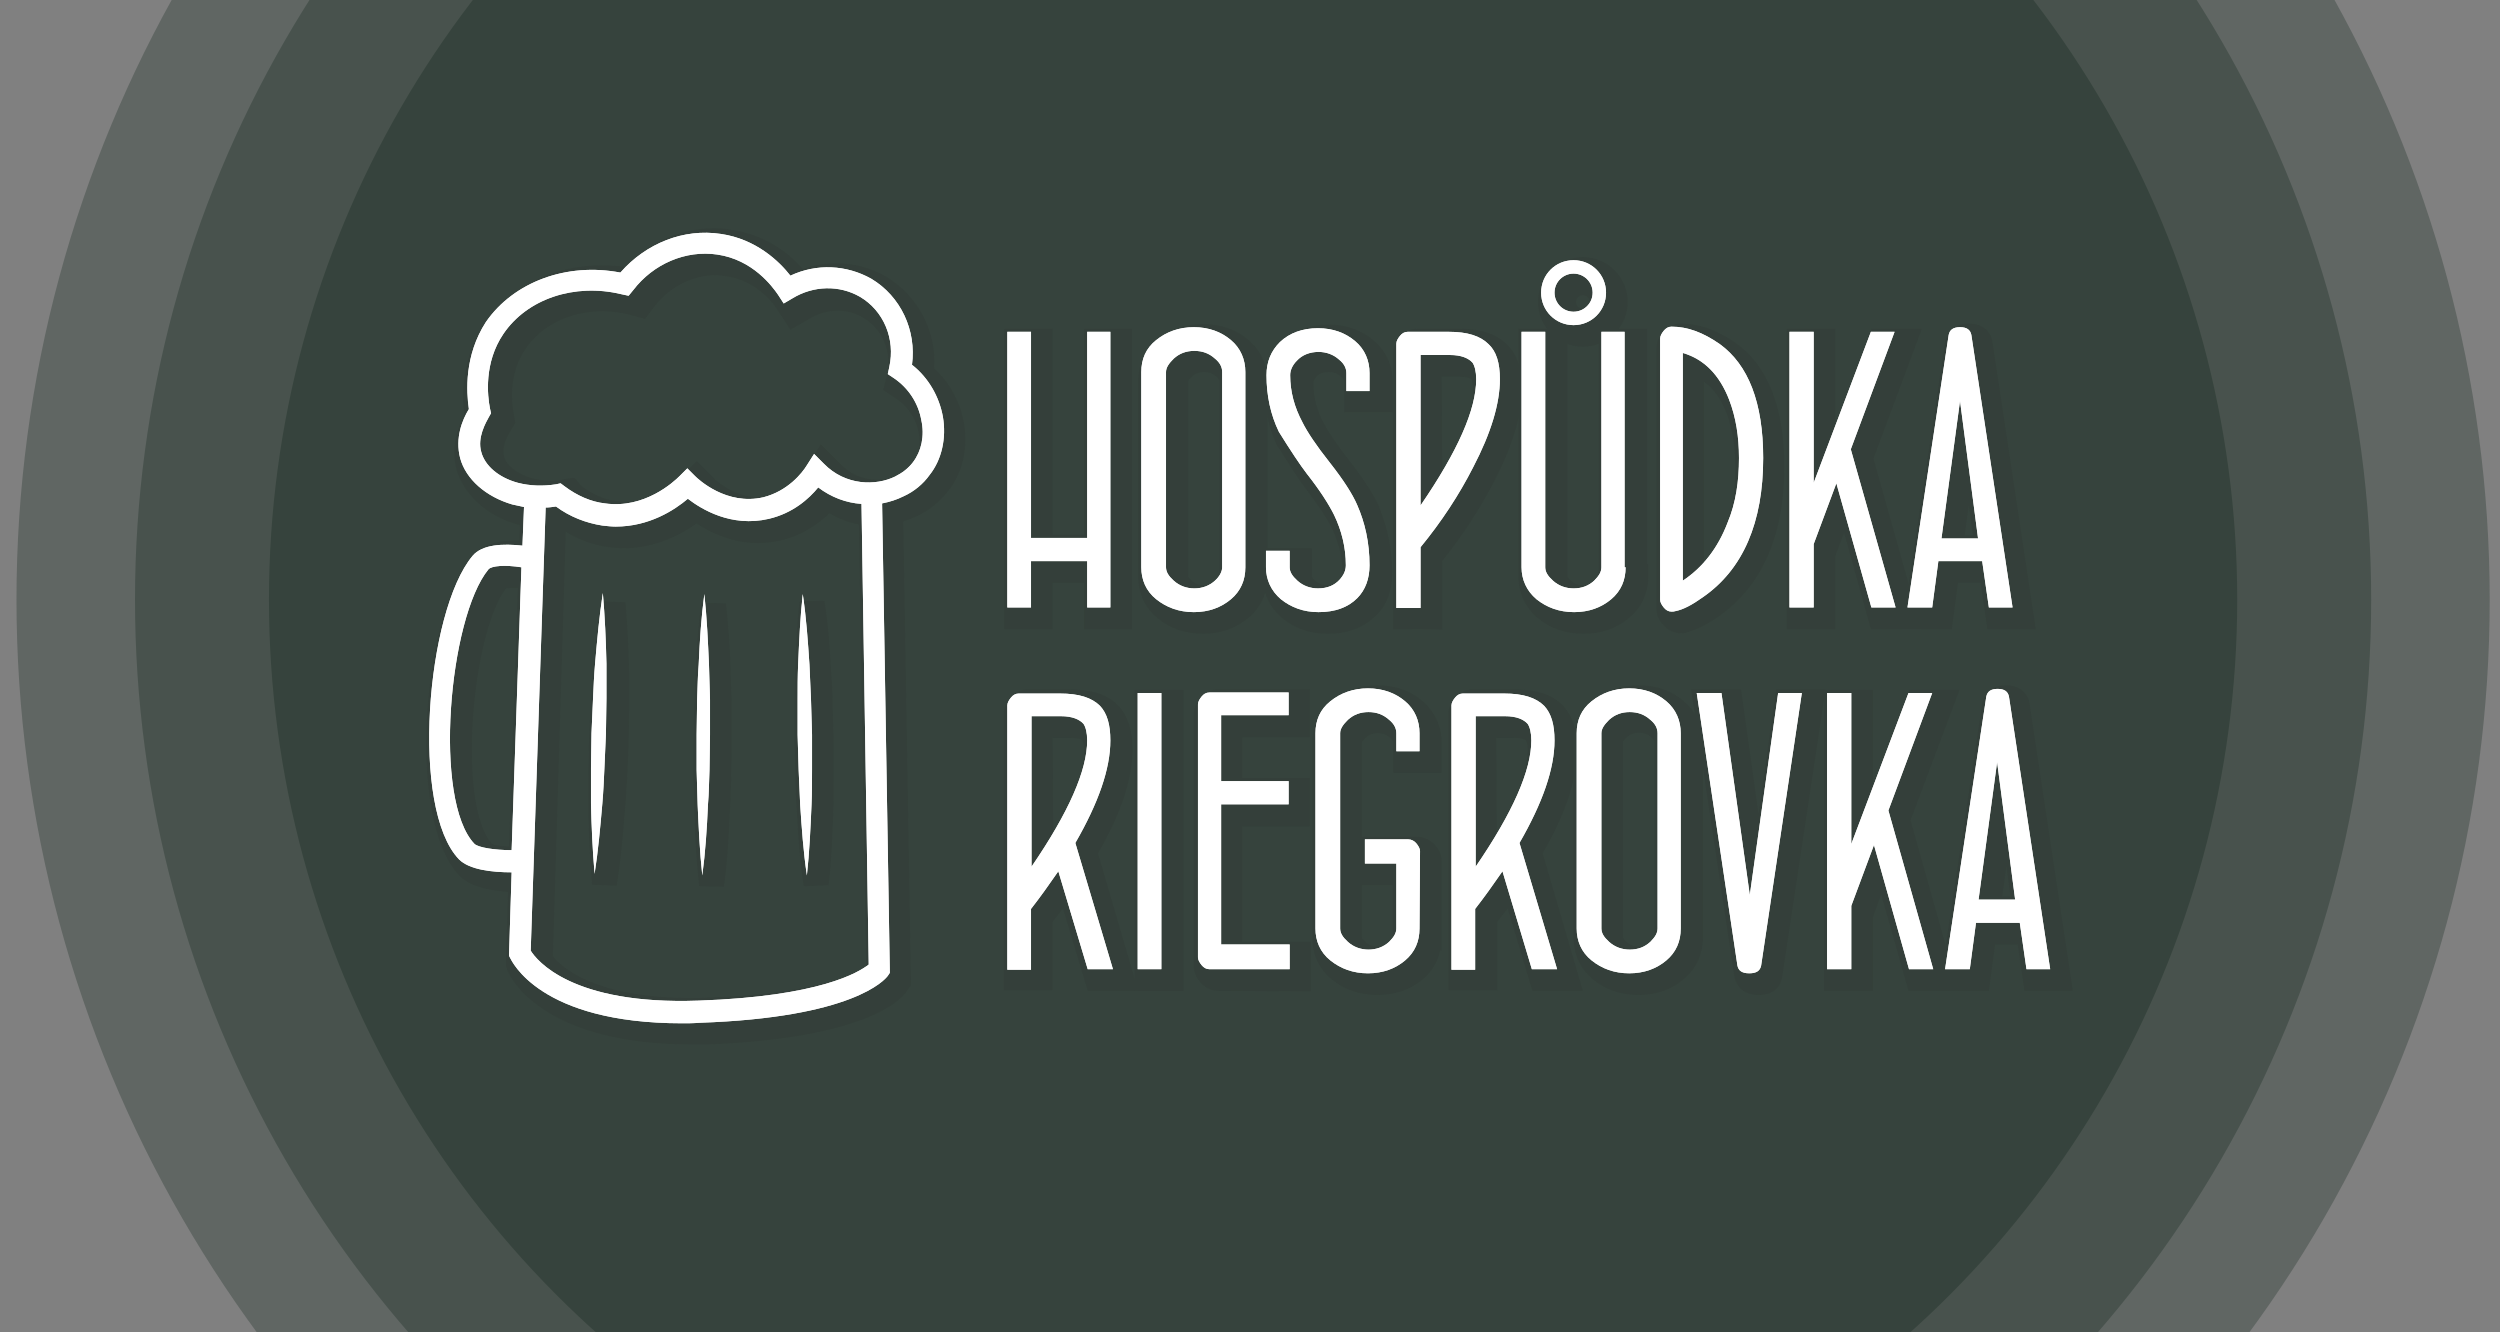 <?xml version="1.0" encoding="utf-8"?>
<!-- Generator: Adobe Illustrator 23.0.2, SVG Export Plug-In . SVG Version: 6.00 Build 0)  -->
<svg version="1.1" id="Layer_1" xmlns="http://www.w3.org/2000/svg" xmlns:xlink="http://www.w3.org/1999/xlink" x="0px" y="0px"
	 viewBox="0 0 485.2 258.6" style="enable-background:new 0 0 485.2 258.6;" xml:space="preserve">
<rect x="0" y="0" width="485.2" height="258.6" fill="#808080" stroke="none"/>
<style type="text/css">
	.st0{opacity:0.25;fill:#00190E;}
	.st1{fill:#FFFFFF;}
	.st2{opacity:0.1;}
	.st3{fill:#1D1D1B;}
</style>
<circle class="st0" cx="243.2" cy="116.4" r="240"/>
<circle class="st0" cx="243.2" cy="116.4" r="217"/>
<circle class="st0" cx="243.2" cy="116.4" r="191"/>
<g>
	<g>
		<g>
			<g>
				<path class="st1" d="M215.5,117.9H211v-9h-10.9v9h-4.6V64.4h4.6v40H211v-40h4.5V117.9z"/>
				<path class="st1" d="M241.7,110.1c0,2.5-0.9,4.6-2.8,6.2s-4.3,2.5-7.2,2.5s-5.3-0.9-7.3-2.5c-2-1.6-2.9-3.8-2.9-6.2V72.2
					c0-2.5,0.9-4.6,2.9-6.2c2-1.6,4.4-2.5,7.3-2.5s5.3,0.9,7.2,2.5s2.8,3.8,2.8,6.2V110.1z M237.2,110.1V72.2c0-0.9-0.4-1.8-1.4-2.6
					c-1.1-1-2.4-1.5-4-1.5c-1.6,0-2.9,0.5-4,1.5c-0.9,0.9-1.5,1.7-1.5,2.6v37.9c0,0.9,0.5,1.7,1.5,2.6c1.1,1,2.5,1.5,4,1.5
					c1.5,0,2.9-0.5,4-1.5C236.7,111.9,237.2,110.9,237.2,110.1z"/>
				<path class="st1" d="M265.8,109.7c0,2.6-0.8,4.8-2.4,6.4c-1.8,1.8-4.3,2.7-7.5,2.7c-2.9,0-5.3-0.9-7.3-2.5
					c-1.9-1.6-2.9-3.8-2.9-6.2v-3.2h4.6v3.2c0,0.9,0.5,1.7,1.5,2.6c1.1,1,2.5,1.5,4,1.5c1.8,0,3.2-0.6,4.2-1.7
					c0.8-0.9,1.2-1.8,1.2-2.8c0-3.4-0.8-6.7-2.3-9.8c-1-2-2.7-4.7-5.3-8c-1.3-1.7-3.1-4.4-5.4-8.1c-1.6-3.3-2.4-7-2.4-11
					c0-2.6,0.9-4.7,2.6-6.4c1.9-1.8,4.4-2.7,7.4-2.7c2.9,0,5.3,0.9,7.2,2.5c1.9,1.6,2.8,3.8,2.8,6.2v3.5h-4.5v-3.5
					c0-0.9-0.4-1.8-1.4-2.6c-1.1-1-2.5-1.5-4-1.5c-1.7,0-3.2,0.6-4.2,1.7c-0.9,0.9-1.3,1.9-1.3,2.8c0,3.2,0.8,6.2,2.4,9.2
					c0.9,1.8,2.6,4.4,5.3,7.8c2.6,3.3,4.4,6.1,5.3,8.2C264.9,101.4,265.8,105.3,265.8,109.7z"/>
				<path class="st1" d="M291.1,73.6c0,4.7-1.7,10.4-5.2,17.1c-2.7,5.3-6.1,10.5-10.2,15.5v11.8H271V66.7c0-0.5,0.3-1,0.7-1.5
					c0.4-0.5,0.9-0.8,1.5-0.8h8c3.6,0,6.1,0.8,7.7,2.4C290.4,68.2,291.1,70.4,291.1,73.6z M286.5,73.6c0-1.5-0.3-2.6-0.7-3.2
					c-0.8-0.9-2.2-1.5-4.4-1.5h-5.7v29.2C282.9,87.6,286.5,79.5,286.5,73.6z"/>
				<path class="st1" d="M315.5,110.1c0,2.5-0.9,4.6-2.8,6.2s-4.3,2.5-7.2,2.5s-5.3-0.9-7.3-2.5c-1.9-1.6-2.9-3.8-2.9-6.2V64.4h4.6
					v45.7c0,0.9,0.5,1.7,1.5,2.6c1.1,1,2.5,1.5,4,1.5c1.6,0,2.9-0.5,4-1.5c0.9-0.9,1.4-1.7,1.4-2.6V64.4h4.5v45.7H315.5z"/>
				<path class="st1" d="M342.2,88.9c0,12.5-3.9,21.6-11.7,27c-2.1,1.5-3.8,2.4-5.3,2.7c-0.3,0.1-0.5,0.1-0.8,0.1
					c-0.6,0-1.1-0.3-1.5-0.8c-0.4-0.5-0.7-1-0.7-1.5V65.7c0-0.5,0.3-1,0.7-1.5c0.4-0.5,0.9-0.8,1.5-0.8c3.1,0,6.1,1.1,9.4,3.4
					C339.3,70.8,342.2,78.1,342.2,88.9z M337.5,88.9c0-4.2-0.6-7.9-1.9-11.3c-1.9-4.9-4.9-7.9-9-9.1v44.2c3.9-2.6,6.8-6.3,8.7-11.3
					C336.9,97.6,337.5,93.4,337.5,88.9z"/>
				<path class="st1" d="M367.9,117.9h-4.7l-6.8-24.1l-4.4,11.8v12.3h-4.7V64.4h4.7v29.3l11.1-29.3h4.6l-8.5,22.8L367.9,117.9z"/>
				<path class="st1" d="M390.6,117.9H386l-1.3-9h-8.5l-1.2,9h-4.8l8-52.9c0.2-1,0.9-1.5,2.2-1.5c1.3,0,2,0.5,2.2,1.5L390.6,117.9z
					 M383.9,104.5l-3.5-26.7l-3.6,26.7H383.9z"/>
				<path class="st1" d="M216,188.1h-4.9l-5.7-19c-1.8,2.6-3.5,5-5.3,7.3v11.8h-4.6v-51.3c0-0.5,0.3-1,0.7-1.5
					c0.4-0.5,0.9-0.8,1.5-0.8h8c3.7,0,6.2,0.8,7.8,2.4c1.4,1.5,2,3.7,2,6.7c0,5.5-2.3,12.1-6.8,19.9L216,188.1z M211,143.7
					c0-1.5-0.3-2.6-0.7-3.2c-0.8-0.9-2.2-1.5-4.4-1.5h-5.7v29.2C207.4,157.7,211,149.5,211,143.7z"/>
				<path class="st1" d="M225.4,188.1h-4.6v-53.6h4.6V188.1z"/>
				<path class="st1" d="M250.3,188.1h-15.6c-0.6,0-1.1-0.3-1.5-0.8c-0.4-0.5-0.7-1-0.7-1.5v-49.1c0-0.5,0.3-1,0.7-1.5
					c0.4-0.5,0.9-0.8,1.5-0.8h15.4v4.4H237v12.8h13.1v4.5H237v27.2h13.3L250.3,188.1L250.3,188.1z"/>
				<path class="st1" d="M275.5,180.2c0,2.5-0.9,4.6-2.8,6.2c-1.9,1.6-4.3,2.5-7.2,2.5s-5.3-0.9-7.3-2.5c-2-1.6-2.9-3.8-2.9-6.2
					v-37.9c0-2.5,0.9-4.6,2.9-6.2c2-1.6,4.4-2.5,7.3-2.5s5.3,0.9,7.2,2.5c1.9,1.6,2.8,3.8,2.8,6.2v3.5H271v-3.5
					c0-0.9-0.4-1.8-1.4-2.6c-1.1-1-2.4-1.5-4-1.5s-2.9,0.5-4,1.5c-0.9,0.9-1.5,1.7-1.5,2.6v37.9c0,0.9,0.5,1.7,1.5,2.6
					c1.1,1,2.5,1.5,4,1.5s2.9-0.5,4-1.5c0.9-0.9,1.4-1.7,1.4-2.6v-12.6h-6.1v-4.7h8.4c0.6,0,1.2,0.3,1.6,0.8c0.4,0.5,0.7,1,0.7,1.5
					L275.5,180.2L275.5,180.2z"/>
				<path class="st1" d="M302.2,188.1h-4.9l-5.7-19c-1.8,2.6-3.5,5-5.3,7.3v11.8h-4.6v-51.3c0-0.5,0.3-1,0.7-1.5s0.9-0.8,1.5-0.8h8
					c3.7,0,6.2,0.8,7.8,2.4c1.4,1.5,2,3.7,2,6.7c0,5.5-2.3,12.1-6.8,19.9L302.2,188.1z M297.2,143.7c0-1.5-0.3-2.6-0.7-3.2
					c-0.8-0.9-2.2-1.5-4.4-1.5h-5.7v29.2C293.6,157.7,297.2,149.5,297.2,143.7z"/>
				<path class="st1" d="M326.2,180.2c0,2.5-0.9,4.6-2.8,6.2c-1.9,1.6-4.3,2.5-7.2,2.5c-2.9,0-5.3-0.9-7.3-2.5
					c-2-1.6-2.9-3.8-2.9-6.2v-37.9c0-2.5,0.9-4.6,2.9-6.2c2-1.6,4.4-2.5,7.3-2.5c2.9,0,5.3,0.9,7.2,2.5c1.9,1.6,2.8,3.8,2.8,6.2
					V180.2z M321.7,180.2v-37.9c0-0.9-0.4-1.8-1.4-2.6c-1.1-1-2.4-1.5-4-1.5c-1.6,0-2.9,0.5-4,1.5c-0.9,0.9-1.5,1.7-1.5,2.6v37.9
					c0,0.9,0.5,1.7,1.5,2.6c1.1,1,2.5,1.5,4,1.5c1.6,0,2.9-0.5,4-1.5C321.2,181.9,321.7,181.1,321.7,180.2z"/>
				<path class="st1" d="M349.7,134.5l-7.9,52.9c-0.2,1-0.9,1.5-2.3,1.5s-2.1-0.5-2.3-1.5l-7.9-52.9h4.8l5.5,39.2l5.5-39.2
					C345.1,134.5,349.7,134.5,349.7,134.5z"/>
				<path class="st1" d="M375.2,188.1h-4.7l-6.8-24.1l-4.4,11.8v12.3h-4.7v-53.6h4.7v29.3l11.1-29.3h4.6l-8.5,22.8L375.2,188.1z"/>
				<path class="st1" d="M397.9,188.1h-4.6l-1.3-9h-8.5l-1.2,9h-4.8l8-52.9c0.2-1,0.9-1.5,2.2-1.5c1.3,0,2,0.5,2.2,1.5L397.9,188.1z
					 M391.1,174.6l-3.5-26.7l-3.6,26.7H391.1z"/>
			</g>
			<g>
				<path class="st1" d="M305.4,63.1c-3.5,0-6.3-2.8-6.3-6.3c0-3.5,2.8-6.3,6.3-6.3c3.5,0,6.3,2.8,6.3,6.3
					C311.7,60.3,308.9,63.1,305.4,63.1z M305.4,53.1c-2,0-3.7,1.6-3.7,3.7c0,2,1.6,3.7,3.7,3.7c2,0,3.7-1.6,3.7-3.7
					C309.1,54.7,307.4,53.1,305.4,53.1z"/>
			</g>
		</g>
		<g>
			<path class="st1" d="M183,80.9c-0.7-3.9-2.8-7.6-6-10.1c0.9-6.7-2.2-13.3-7.9-16.7c-4.8-2.7-10.6-3-15.7-0.6
				c-2.1-2.7-6.6-7.1-13.5-8.1c-7.2-1.1-14.5,1.8-19.5,7.5c-10.4-2-20.7,1.8-26.1,9.6C90.1,69,90.5,76,91,79.4
				c-1.3,2.1-2.7,5.6-1.7,9.5c1.1,4.1,5,7.5,10.1,9c0.8,0.2,1.5,0.3,2.3,0.5l-0.3,7.5c-3.7-0.4-7.8-0.3-9.7,2
				c-9,10.8-12.1,49.1-2.6,58.9c2,2,6.4,2.5,10.2,2.5l-0.5,15.8v0.4l0.2,0.4c0.3,0.5,5.6,12.7,33.4,12.7c1.1,0,2.2,0,3.3-0.1
				c29.8-1,36-8.3,36.6-9.1l0.4-0.6l-1.5-91.1c1.5-0.3,2.8-0.7,4.2-1.4c2-0.9,3.8-2.4,5-4.1C182.8,89.2,183.7,85,183,80.9z
				 M92.1,163.8c-8.1-8.4-5-43.9,2.7-53.3c0.6-0.7,3.2-0.9,6.4-0.4L99.3,165C96,165,92.9,164.5,92.1,163.8z M135.6,194.2
				c-24.7,0.9-31.5-7.9-32.6-9.7l2.9-86c0.7,0,1.3-0.1,2-0.2c2.7,2,5.8,3.2,9,3.7c0.9,0.1,1.8,0.2,2.6,0.2c6.5,0,11.4-3.2,14-5.4
				c2.6,2,8.4,5.6,15.7,3.9c4.7-1.1,7.8-3.9,9.6-6.1c2.5,1.9,5.4,3,8.4,3.2l1.4,89.4C166.7,188.7,159.1,193.4,135.6,194.2z
				 M177.2,89.7c-0.9,1.2-2.1,2.1-3.5,2.8c-3.7,1.8-9.6,1.8-13.8-2.5l-1.9-1.9l-1.4,2.2c-0.9,1.5-3.7,5-8.4,6.2
				c-7.2,1.7-12.7-3.5-13.3-4.1l-1.5-1.5l-1.5,1.5c-1.1,1.1-6.8,6.4-14.5,5.3c-2.7-0.3-5.4-1.5-7.8-3.3l-0.8-0.6l-0.9,0.2
				c-2.6,0.4-5.1,0.3-7.4-0.3c-3.7-1-6.4-3.3-7.1-6c-0.8-2.8,0.9-5.7,1.5-6.8l0.4-0.7l-0.2-0.9c-0.5-2.5-1.2-8.9,2.6-14.5
				c4.6-6.8,13.8-9.9,22.9-7.7l1.4,0.3l0.9-1.1c3.9-5.1,10.2-7.8,16.3-6.9c6.9,1,10.7,6.2,11.8,7.8l1.1,1.7l1.7-1
				c4.1-2.5,9.1-2.6,13.1-0.3c4.6,2.7,6.9,8.2,5.7,13.6l-0.3,1.4l1.2,0.8c2.8,1.9,4.7,4.8,5.3,8.1C179.5,84.6,178.8,87.6,177.2,89.7
				z"/>
			<path class="st1" d="M137.6,129c-0.2-4.5-0.4-9.1-0.9-13.7c-0.6,4.5-0.9,9-1.1,13.7c-0.2,2.3-0.2,4.5-0.3,6.8l-0.1,6.8v6.8
				c0.1,2.3,0.1,4.5,0.2,6.8c0.2,4.5,0.4,9.1,0.9,13.7c0.6-4.5,0.9-9,1.1-13.7c0.2-2.3,0.2-4.5,0.3-6.8l0.1-6.8v-6.8
				C137.7,133.6,137.7,131.3,137.6,129z"/>
			<path class="st1" d="M157.4,135.8c-0.1-2.3-0.2-4.5-0.3-6.8c-0.3-4.5-0.6-9-1.3-13.7c-0.5,4.5-0.7,9.1-0.9,13.7
				c-0.1,2.3-0.1,4.5-0.1,6.8v6.8l0.2,6.8c0.1,2.3,0.2,4.5,0.3,6.8c0.3,4.5,0.6,9,1.3,13.7c0.5-4.5,0.7-9.1,0.9-13.7
				c0.1-2.3,0.1-4.5,0.1-6.8v-6.8L157.4,135.8z"/>
			<path class="st1" d="M117,115.1c-0.7,4.5-1.1,9-1.5,13.6c-0.2,2.3-0.3,4.5-0.4,6.8l-0.3,6.8l-0.1,6.8c0,2.3,0,4.5,0,6.8
				c0.1,4.5,0.3,9.1,0.7,13.7c0.7-4.5,1.1-9,1.5-13.6c0.2-2.3,0.3-4.5,0.4-6.8l0.3-6.8l0.1-6.8c0-2.3,0-4.5,0-6.8
				C117.6,124.3,117.4,119.7,117,115.1z"/>
		</g>
	</g>
	<g class="st2">
		<g>
			<g>
				<g>
					<polygon class="st3" points="210.4,122.1 210.4,113.1 204.3,113.1 204.3,122.1 194.9,122.1 194.9,63.8 204.3,63.8 204.3,103.8 
						210.4,103.8 210.4,63.8 219.7,63.8 219.7,122.1 					"/>
				</g>
				<g>
					<path class="st3" d="M233.5,123c-3.4,0-6.4-1-8.8-3c-2.5-2-3.8-4.9-3.8-8.1V74c0-3.2,1.3-6.1,3.8-8.1c2.5-2,5.4-3,8.8-3
						c3.4,0,6.4,1,8.8,3.1c2.4,2,3.7,4.9,3.7,8v37.9c0,3.2-1.3,6-3.7,8S237,123,233.5,123z M230.6,111.9c0,0,0.1,0.3,0.7,0.8
						c0.6,0.6,1.4,0.9,2.4,0.9c0.9,0,1.8-0.3,2.5-0.9c0.3-0.3,0.5-0.7,0.5-0.8V74c0-0.1,0-0.3-0.6-0.9c-0.7-0.6-1.4-0.9-2.4-0.9
						c-1,0-1.7,0.3-2.4,0.9c-0.5,0.5-0.7,0.8-0.7,0.9V111.9L230.6,111.9z"/>
				</g>
				<g>
					<path class="st3" d="M257.7,123c-3.4,0-6.4-1-8.8-3c-2.5-2.1-3.8-4.9-3.8-8.1v-5.5h9.5v5.5l0,0c0,0,0.1,0.3,0.7,0.8
						c0.6,0.6,1.4,0.9,2.4,0.9c1.4,0,2-0.5,2.4-0.9c0.5-0.6,0.5-1,0.5-1.2c0-3.1-0.7-5.9-2-8.8c-1-2-2.7-4.6-5-7.6
						c-1.3-1.7-3-4.3-5.5-8.3l-0.1-0.1l-0.1-0.1c-1.7-3.6-2.6-7.7-2.6-12c0-3.2,1.1-6,3.4-8.2c2.4-2.2,5.5-3.4,9.1-3.4
						c3.4,0,6.4,1,8.8,3.1c2.4,2,3.7,4.9,3.7,8v5.9h-9.4V74c0-0.1,0-0.3-0.6-0.9c-0.7-0.6-1.5-0.9-2.4-0.9c-1,0-1.9,0.3-2.4,0.9
						c-0.4,0.4-0.6,0.9-0.6,1.2c0,2.8,0.7,5.5,2.1,8l0.1,0.1c0.7,1.5,2.3,3.8,5,7.3c2.8,3.6,4.6,6.5,5.6,8.7v0.1
						c1.7,4.2,2.5,8.4,2.5,12.8c0,3.3-1,6.1-3.1,8.1C264.6,121.9,261.5,123,257.7,123z"/>
				</g>
				<g>
					<path class="st3" d="M270.4,122.1V68.5c0-1,0.4-2.1,1.3-3.1c0.9-1,2-1.6,3.4-1.6h8c4.4,0,7.4,1,9.5,3.2
						c1.9,1.9,2.8,4.7,2.8,8.4c0,5.1-1.9,11.3-5.5,18.2c-2.7,5.2-6.1,10.4-10,15.3v13.3C280,122.1,270.4,122.1,270.4,122.1z
						 M279.9,91.6c4-6.8,6-12.2,6-16.2c0-1-0.2-1.5-0.3-1.8c-0.2-0.2-0.9-0.5-2.5-0.5h-3.3L279.9,91.6L279.9,91.6z"/>
				</g>
				<g>
					<path class="st3" d="M307.3,123c-3.4,0-6.4-1-8.8-3c-2.5-2.1-3.8-4.9-3.8-8.1V63.8h9.5v48.1l0,0c0,0,0.1,0.3,0.7,0.8
						c0.6,0.6,1.4,0.9,2.4,0.9s1.7-0.3,2.5-0.9c0.4-0.3,0.5-0.7,0.5-0.7V63.8h9.4v45.7h0.2v2.4c0,3.2-1.3,6-3.7,8
						C313.7,122,310.8,123,307.3,123z"/>
				</g>
				<g>
					<path class="st3" d="M326.2,122.9c-1.3,0-2.5-0.6-3.4-1.6c-0.9-1-1.3-2-1.3-3.1V67.5c0-1,0.4-2.1,1.3-3.1c0.9-1,2-1.6,3.4-1.6
						c3.6,0,7.2,1.3,10.7,3.8c6.2,4.4,9.4,12.5,9.4,24c0,13.3-4.3,23.1-12.7,29c-2.6,1.8-4.4,2.6-6.1,3.1
						C327.1,122.9,326.5,122.9,326.2,122.9z M330.8,109.2c1.7-1.9,3-4.2,4-6.9c1.4-3.5,2-7.3,2-11.7c0-4-0.6-7.4-1.7-10.4
						c-1.1-2.8-2.6-4.9-4.4-6.1V109.2z"/>
				</g>
				<g>
					<polygon class="st3" points="363.1,122.1 357.9,103.4 356.2,107.9 356.2,122.1 346.8,122.1 346.8,63.8 356.2,63.8 356.2,82.3 
						363.2,63.8 373,63.8 363.6,89 372.9,122.1 					"/>
				</g>
				<g>
					<path class="st3" d="M385.7,122.1l-1.3-9H380l-1.2,9h-9.7l8.4-55.7c0.3-1.8,1.6-3.6,4.6-3.6s4.4,1.9,4.6,3.6l8.4,55.7H385.7z
						 M382.9,103.9l-0.8-5.9l-0.8,5.9H382.9z"/>
				</g>
				<g>
					<path class="st3" d="M211.1,192.3l-4.8-16c-0.7,0.9-1.4,1.8-2,2.6v13.3h-9.5v-53.7c0-1,0.4-2.1,1.3-3.1c0.9-1,2-1.6,3.4-1.6h8
						c4.4,0,7.5,1,9.6,3.2c1.8,2,2.7,4.7,2.7,8.4c0,5.6-2.2,12.5-6.7,20.2l7.8,26.7h-10V192.3z M204.4,161.7c4-6.8,6-12.2,6-16.2
						c0-1-0.2-1.5-0.3-1.8c-0.2-0.2-0.9-0.5-2.5-0.5h-3.3L204.4,161.7L204.4,161.7z"/>
				</g>
				<g>
					<rect x="220.2" y="133.9" class="st3" width="9.5" height="58.4"/>
				</g>
				<g>
					<path class="st3" d="M236.4,192.3c-1.3,0-2.5-0.6-3.4-1.6c-0.9-1-1.3-2-1.3-3.1v-49.1c0-1,0.4-2.1,1.3-3.1c0.9-1,2-1.6,3.4-1.6
						h17.8v9.3h-13.1v7.9h13.1v9.4h-13.1v22.4h13.3v9.6L236.4,192.3L236.4,192.3z"/>
				</g>
				<g>
					<path class="st3" d="M267.3,193.1c-3.4,0-6.4-1-8.8-3c-2.5-2-3.8-4.9-3.8-8.1v-37.9c0-3.2,1.3-6.1,3.8-8.1c2.5-2,5.4-3,8.8-3
						c3.4,0,6.4,1,8.8,3.1s3.7,4.9,3.7,8v5.9h-9.4v-5.9c0-0.1,0-0.3-0.6-0.9c-0.7-0.6-1.4-0.9-2.4-0.9s-1.7,0.3-2.4,0.9
						c-0.5,0.5-0.7,0.8-0.7,0.9v18.3h10.7c1.4,0,2.6,0.6,3.5,1.6c0.9,1,1.3,2,1.3,3.1v17.4h-0.3c-0.5,2.2-1.6,4.1-3.4,5.6
						C273.7,192.1,270.7,193.1,267.3,193.1z M264.3,182c0,0,0.1,0.3,0.7,0.8c0.6,0.6,1.4,0.9,2.4,0.9c0.9,0,1.7-0.3,2.4-0.9
						c0.4-0.4,0.5-0.7,0.5-0.8v-10.2h-6L264.3,182C264.3,182,264.3,182,264.3,182z"/>
				</g>
				<g>
					<path class="st3" d="M297.4,192.3l-4.8-16c-0.7,0.9-1.4,1.8-2,2.6v13.3h-9.5v-53.7c0-1,0.4-2.1,1.3-3.1c0.9-1,2-1.6,3.4-1.6h8
						c4.4,0,7.5,1,9.6,3.2c1.8,2,2.7,4.7,2.7,8.4c0,5.6-2.2,12.5-6.7,20.2l7.8,26.7h-10V192.3z M290.5,161.7c4.9-8.3,6-13.3,6-16.2
						c0-1-0.2-1.5-0.3-1.8c-0.2-0.2-0.9-0.5-2.5-0.5h-3.3L290.5,161.7L290.5,161.7z"/>
				</g>
				<g>
					<path class="st3" d="M318,193.1c-3.4,0-6.4-1-8.8-3c-2.5-2-3.8-4.9-3.8-8.1v-37.9c0-3.2,1.3-6.1,3.8-8.1c2.4-2,5.4-3,8.8-3
						c3.4,0,6.4,1,8.8,3.1c2.4,2,3.7,4.9,3.7,8V182c0,3.2-1.3,6-3.7,8C324.4,192.1,321.4,193.1,318,193.1z M315,182
						c0,0,0.1,0.3,0.7,0.8c0.6,0.6,1.4,0.9,2.4,0.9c0.9,0,1.7-0.3,2.4-0.9c0.5-0.5,0.6-0.8,0.6-0.9V144c0-0.1,0-0.3-0.6-0.9
						c-0.7-0.6-1.4-0.9-2.4-0.9c-1,0-1.7,0.3-2.4,0.9c-0.5,0.5-0.7,0.8-0.7,0.9V182L315,182z"/>
				</g>
				<g>
					<path class="st3" d="M341.3,193.1c-3.8,0-4.5-2.7-4.7-3.6l-8.4-55.7h9.7l3.4,24.2l3.4-24.2h9.6l-8.4,55.7
						C345.8,190.5,345.1,193.1,341.3,193.1z"/>
				</g>
				<g>
					<polygon class="st3" points="370.4,192.3 365.1,173.6 363.5,178 363.5,192.3 354,192.3 354,133.9 363.5,133.9 363.5,152.4 
						370.5,133.9 380.3,133.9 370.8,159.2 380.1,192.3 					"/>
				</g>
				<g>
					<path class="st3" d="M392.9,192.3l-1.3-9h-4.4l-1.2,9h-9.7l8.4-55.7c0.3-1.8,1.6-3.6,4.6-3.6c3,0,4.4,1.9,4.6,3.6l8.4,55.7
						H392.9z M390.2,174l-0.8-5.9l-0.8,5.9H390.2z"/>
				</g>
			</g>
			<g>
				<path class="st3" d="M307.2,67.3c-4.8,0-8.7-3.9-8.7-8.7s3.9-8.7,8.7-8.7s8.7,3.9,8.7,8.7S312,67.3,307.2,67.3z M307.2,57.3
					c-0.7,0-1.3,0.5-1.3,1.3s0.5,1.3,1.3,1.3s1.3-0.5,1.3-1.3S307.9,57.3,307.2,57.3z"/>
			</g>
		</g>
		<g>
			<g>
				<path class="st3" d="M134.2,202.7c-27.5,0-34.5-11.7-35.6-14.1l-0.1-0.2l-0.3-0.9v-0.9l0.4-13.5c-4.4-0.3-7.6-1.3-9.4-3.1
					c-10.4-10.7-7.3-50.4,2.4-62.1c1.7-2,4.6-3,8.5-3c0.3,0,0.4,0,0.7,0l0.1-3l-0.4-0.1h-0.1c-5.9-1.7-10.4-5.8-11.8-10.7
					c-1.1-4.2,0.1-7.9,1.5-10.6c-0.5-4.1-0.4-11.2,3.9-17.7c4.9-7.1,13.4-11.3,22.7-11.3c1.5,0,3.1,0.1,4.7,0.3
					c4.6-4.8,10.8-7.5,17.2-7.5c1.1,0,2.3,0.1,3.4,0.3c6.7,1,11.3,4.7,13.8,7.6c2.1-0.8,4.4-1.1,6.6-1.1c3.3,0,6.7,0.9,9.6,2.6
					c6.2,3.8,9.8,10.6,9.3,17.8c3,2.7,5.1,6.6,5.8,10.7c0.8,4.8-0.3,9.7-3.1,13.1c-1.5,2-3.6,3.7-5.9,4.8c-0.9,0.4-1.8,0.8-2.8,1.1
					l1.5,90l-0.9,1.3c-1,1.5-7.8,9-38.5,10.2C136.5,202.7,135.3,202.7,134.2,202.7z M107.3,185.6c1.6,2,7.9,8.1,26.9,8.1
					c1,0,2.1,0,3.2-0.1c14.1-0.4,24.9-2.6,30.7-5.8l-1.4-86c-2-0.4-3.9-1.1-5.7-2.2c-2.1,2-5.2,4.3-9.5,5.3
					c-1.5,0.3-2.9,0.5-4.4,0.5c-4.9,0-9-1.9-11.9-3.8c-3,2.1-7.9,4.8-14.1,4.8c-0.9,0-2-0.1-2.9-0.2c-3-0.4-5.8-1.4-8.4-3
					L107.3,185.6z M95.5,163.8c0.4,0.2,1.5,0.4,3.3,0.5l1.7-50.2c-0.3,0-0.5,0-0.8,0c-0.9,0-1.4,0.1-1.5,0.1
					C91.6,122.8,88.6,156.1,95.5,163.8z M112.9,94.4c2.1,1.5,4.4,2.6,6.6,2.8c0.6,0.1,1.2,0.2,1.8,0.2c5.6,0,9.9-3.9,10.7-4.7
					l3.2-3.2l3.2,3.2c0.2,0.2,3.8,3.8,8.7,3.8c0.8,0,1.5-0.1,2.3-0.3c3.9-0.9,6.1-3.9,7-5.2l2.9-4.8l4,4c2.5,2.6,5.5,2.9,7,2.9
					c1.5,0,2.9-0.3,4.1-0.9c1.1-0.6,2-1.3,2.6-2c1.3-1.7,1.8-4,1.3-6.2c-0.5-2.7-2-5-4.3-6.6l-2.6-1.7l0.8-3.1
					c0.9-4.3-0.9-8.7-4.6-10.9c-1.5-0.9-3.2-1.4-4.9-1.4c-2,0-3.8,0.5-5.5,1.5l-3.8,2.2l-2.4-3.7c-0.6-1-4-5.9-10.1-6.7
					c-0.7-0.1-1.4-0.2-2-0.2c-4.5,0-9,2.3-11.9,6.1l-1.8,2.4l-2.9-0.8c-1.7-0.4-3.5-0.7-5.3-0.7c-6.3,0-11.9,2.7-15,7.3
					c-3.5,5.1-2.6,11-2.3,12.6l0.3,1.8l-0.9,1.5c-1.2,1.9-1.6,3.6-1.3,4.9c0.4,1.8,2.6,3.5,5.4,4.3c1.2,0.3,2.4,0.5,3.7,0.5
					c0.9,0,1.8-0.1,2.6-0.3l2-0.3L112.9,94.4z"/>
			</g>
			<g>
				<path class="st3" d="M135.7,172c-0.4-3.9-0.8-8.2-0.9-13.8c-0.1-1.2-0.1-2.3-0.1-3.5c0-1.1,0-2.2-0.1-3.3v-6.9l0.1-6.8
					c0-0.9,0.1-1.5,0.1-2.3c0-1.5,0.1-3.1,0.2-4.6c0.2-4.9,0.5-9.5,1.1-13.8l4.8,0.1c0.4,3.9,0.8,8.2,0.9,13.8
					c0.1,2.5,0.2,4.7,0.2,6.9v6.8l-0.1,6.8c0,0.9-0.1,1.5-0.1,2.3c0,1.5-0.1,3.1-0.2,4.6c-0.2,4.9-0.5,9.5-1.1,13.8L135.7,172z"/>
			</g>
			<g>
				<path class="st3" d="M156,172c-0.8-4.9-1.1-9.8-1.3-13.9c-0.2-2.4-0.3-4.8-0.3-6.9l-0.2-6.8v-6.9c0-2.4,0-4.6,0.1-6.9v-0.2
					c0.2-4.5,0.3-9.1,0.9-13.7l4.8-0.1c0.8,4.9,1.1,9.8,1.3,13.9c0.2,2.2,0.3,4.4,0.3,6.9l0.2,6.8v6.9c0,2.4,0,4.6-0.1,6.9v0.1
					c-0.2,4.5-0.3,9.1-0.9,13.7L156,172z"/>
			</g>
			<g>
				<path class="st3" d="M114.9,171.7c-0.3-3.9-0.6-8.2-0.7-13.8V151l0.1-6.8l0.3-7c0.1-1.1,0.2-2.2,0.2-3.4
					c0.1-1.1,0.2-2.3,0.3-3.4c0.4-5.5,0.9-9.8,1.5-13.7l4.8,0.2c0.3,4,0.6,8.3,0.7,13.8v6.9l-0.1,6.8l-0.3,7
					c-0.1,1.1-0.2,2.2-0.2,3.3c-0.1,1.1-0.2,2.3-0.3,3.5c-0.4,5.5-0.9,9.8-1.5,13.7L114.9,171.7z"/>
			</g>
		</g>
	</g>
	<g>
		<g>
			<g>
				<path class="st1" d="M215.5,117.9H211v-9h-10.9v9h-4.6V64.4h4.6v40H211v-40h4.5V117.9z"/>
				<path class="st1" d="M241.7,110.1c0,2.5-0.9,4.6-2.8,6.2s-4.3,2.5-7.2,2.5s-5.3-0.9-7.3-2.5c-2-1.6-2.9-3.8-2.9-6.2V72.2
					c0-2.5,0.9-4.6,2.9-6.2c2-1.6,4.4-2.5,7.3-2.5s5.3,0.9,7.2,2.5s2.8,3.8,2.8,6.2V110.1z M237.2,110.1V72.2c0-0.9-0.4-1.8-1.4-2.6
					c-1.1-1-2.4-1.5-4-1.5c-1.6,0-2.9,0.5-4,1.5c-0.9,0.9-1.5,1.7-1.5,2.6v37.9c0,0.9,0.5,1.7,1.5,2.6c1.1,1,2.5,1.5,4,1.5
					c1.5,0,2.9-0.5,4-1.5C236.7,111.9,237.2,110.9,237.2,110.1z"/>
				<path class="st1" d="M265.8,109.7c0,2.6-0.8,4.8-2.4,6.4c-1.8,1.8-4.3,2.7-7.5,2.7c-2.9,0-5.3-0.9-7.3-2.5
					c-1.9-1.6-2.9-3.8-2.9-6.2v-3.2h4.6v3.2c0,0.9,0.5,1.7,1.5,2.6c1.1,1,2.5,1.5,4,1.5c1.8,0,3.2-0.6,4.2-1.7
					c0.8-0.9,1.2-1.8,1.2-2.8c0-3.4-0.8-6.7-2.3-9.8c-1-2-2.7-4.7-5.3-8c-1.3-1.7-3.1-4.4-5.4-8.1c-1.6-3.3-2.4-7-2.4-11
					c0-2.6,0.9-4.7,2.6-6.4c1.9-1.8,4.4-2.7,7.4-2.7c2.9,0,5.3,0.9,7.2,2.5c1.9,1.6,2.8,3.8,2.8,6.2v3.5h-4.5v-3.5
					c0-0.9-0.4-1.8-1.4-2.6c-1.1-1-2.5-1.5-4-1.5c-1.7,0-3.2,0.6-4.2,1.7c-0.9,0.9-1.3,1.9-1.3,2.8c0,3.2,0.8,6.2,2.4,9.2
					c0.9,1.8,2.6,4.4,5.3,7.8c2.6,3.3,4.4,6.1,5.3,8.2C264.9,101.4,265.8,105.3,265.8,109.7z"/>
				<path class="st1" d="M291.1,73.6c0,4.7-1.7,10.4-5.2,17.1c-2.7,5.3-6.1,10.5-10.2,15.5v11.8H271V66.7c0-0.5,0.3-1,0.7-1.5
					c0.4-0.5,0.9-0.8,1.5-0.8h8c3.6,0,6.1,0.8,7.7,2.4C290.4,68.2,291.1,70.4,291.1,73.6z M286.5,73.6c0-1.5-0.3-2.6-0.7-3.2
					c-0.8-0.9-2.2-1.5-4.4-1.5h-5.7v29.2C282.9,87.6,286.5,79.5,286.5,73.6z"/>
				<path class="st1" d="M315.5,110.1c0,2.5-0.9,4.6-2.8,6.2s-4.3,2.5-7.2,2.5s-5.3-0.9-7.3-2.5c-1.9-1.6-2.9-3.8-2.9-6.2V64.4h4.6
					v45.7c0,0.9,0.5,1.7,1.5,2.6c1.1,1,2.5,1.5,4,1.5c1.6,0,2.9-0.5,4-1.5c0.9-0.9,1.4-1.7,1.4-2.6V64.4h4.5v45.7H315.5z"/>
				<path class="st1" d="M342.2,88.9c0,12.5-3.9,21.6-11.7,27c-2.1,1.5-3.8,2.4-5.3,2.7c-0.3,0.1-0.5,0.1-0.8,0.1
					c-0.6,0-1.1-0.3-1.5-0.8c-0.4-0.5-0.7-1-0.7-1.5V65.7c0-0.5,0.3-1,0.7-1.5c0.4-0.5,0.9-0.8,1.5-0.8c3.1,0,6.1,1.1,9.4,3.4
					C339.3,70.8,342.2,78.1,342.2,88.9z M337.5,88.9c0-4.2-0.6-7.9-1.9-11.3c-1.9-4.9-4.9-7.9-9-9.1v44.2c3.9-2.6,6.8-6.3,8.7-11.3
					C336.9,97.6,337.5,93.4,337.5,88.9z"/>
				<path class="st1" d="M367.9,117.9h-4.7l-6.8-24.1l-4.4,11.8v12.3h-4.7V64.4h4.7v29.3l11.1-29.3h4.6l-8.5,22.8L367.9,117.9z"/>
				<path class="st1" d="M390.6,117.9H386l-1.3-9h-8.5l-1.2,9h-4.8l8-52.9c0.2-1,0.9-1.5,2.2-1.5c1.3,0,2,0.5,2.2,1.5L390.6,117.9z
					 M383.9,104.5l-3.5-26.7l-3.6,26.7H383.9z"/>
				<path class="st1" d="M216,188.1h-4.9l-5.7-19c-1.8,2.6-3.5,5-5.3,7.3v11.8h-4.6v-51.3c0-0.5,0.3-1,0.7-1.5
					c0.4-0.5,0.9-0.8,1.5-0.8h8c3.7,0,6.2,0.8,7.8,2.4c1.4,1.5,2,3.7,2,6.7c0,5.5-2.3,12.1-6.8,19.9L216,188.1z M211,143.7
					c0-1.5-0.3-2.6-0.7-3.2c-0.8-0.9-2.2-1.5-4.4-1.5h-5.7v29.2C207.4,157.7,211,149.5,211,143.7z"/>
				<path class="st1" d="M225.4,188.1h-4.6v-53.6h4.6V188.1z"/>
				<path class="st1" d="M250.3,188.1h-15.6c-0.6,0-1.1-0.3-1.5-0.8c-0.4-0.5-0.7-1-0.7-1.5v-49.1c0-0.5,0.3-1,0.7-1.5
					c0.4-0.5,0.9-0.8,1.5-0.8h15.4v4.4H237v12.8h13.1v4.5H237v27.2h13.3L250.3,188.1L250.3,188.1z"/>
				<path class="st1" d="M275.5,180.2c0,2.5-0.9,4.6-2.8,6.2c-1.9,1.6-4.3,2.5-7.2,2.5s-5.3-0.9-7.3-2.5c-2-1.6-2.9-3.8-2.9-6.2
					v-37.9c0-2.5,0.9-4.6,2.9-6.2c2-1.6,4.4-2.5,7.3-2.5s5.3,0.9,7.2,2.5c1.9,1.6,2.8,3.8,2.8,6.2v3.5H271v-3.5
					c0-0.9-0.4-1.8-1.4-2.6c-1.1-1-2.4-1.5-4-1.5s-2.9,0.5-4,1.5c-0.9,0.9-1.5,1.7-1.5,2.6v37.9c0,0.9,0.5,1.7,1.5,2.6
					c1.1,1,2.5,1.5,4,1.5s2.9-0.5,4-1.5c0.9-0.9,1.4-1.7,1.4-2.6v-12.6h-6.1v-4.7h8.4c0.6,0,1.2,0.3,1.6,0.8c0.4,0.5,0.7,1,0.7,1.5
					L275.5,180.2L275.5,180.2z"/>
				<path class="st1" d="M302.2,188.1h-4.9l-5.7-19c-1.8,2.6-3.5,5-5.3,7.3v11.8h-4.6v-51.3c0-0.5,0.3-1,0.7-1.5s0.9-0.8,1.5-0.8h8
					c3.7,0,6.2,0.8,7.8,2.4c1.4,1.5,2,3.7,2,6.7c0,5.5-2.3,12.1-6.8,19.9L302.2,188.1z M297.2,143.7c0-1.5-0.3-2.6-0.7-3.2
					c-0.8-0.9-2.2-1.5-4.4-1.5h-5.7v29.2C293.6,157.7,297.2,149.5,297.2,143.7z"/>
				<path class="st1" d="M326.2,180.2c0,2.5-0.9,4.6-2.8,6.2c-1.9,1.6-4.3,2.5-7.2,2.5c-2.9,0-5.3-0.9-7.3-2.5
					c-2-1.6-2.9-3.8-2.9-6.2v-37.9c0-2.5,0.9-4.6,2.9-6.2c2-1.6,4.4-2.5,7.3-2.5c2.9,0,5.3,0.9,7.2,2.5c1.9,1.6,2.8,3.8,2.8,6.2
					V180.2z M321.7,180.2v-37.9c0-0.9-0.4-1.8-1.4-2.6c-1.1-1-2.4-1.5-4-1.5c-1.6,0-2.9,0.5-4,1.5c-0.9,0.9-1.5,1.7-1.5,2.6v37.9
					c0,0.9,0.5,1.7,1.5,2.6c1.1,1,2.5,1.5,4,1.5c1.6,0,2.9-0.5,4-1.5C321.2,181.9,321.7,181.1,321.7,180.2z"/>
				<path class="st1" d="M349.7,134.5l-7.9,52.9c-0.2,1-0.9,1.5-2.3,1.5s-2.1-0.5-2.3-1.5l-7.9-52.9h4.8l5.5,39.2l5.5-39.2
					C345.1,134.5,349.7,134.5,349.7,134.5z"/>
				<path class="st1" d="M375.2,188.1h-4.7l-6.8-24.1l-4.4,11.8v12.3h-4.7v-53.6h4.7v29.3l11.1-29.3h4.6l-8.5,22.8L375.2,188.1z"/>
				<path class="st1" d="M397.9,188.1h-4.6l-1.3-9h-8.5l-1.2,9h-4.8l8-52.9c0.2-1,0.9-1.5,2.2-1.5c1.3,0,2,0.5,2.2,1.5L397.9,188.1z
					 M391.1,174.6l-3.5-26.7l-3.6,26.7H391.1z"/>
			</g>
			<g>
				<path class="st1" d="M305.4,63.1c-3.5,0-6.3-2.8-6.3-6.3c0-3.5,2.8-6.3,6.3-6.3c3.5,0,6.3,2.8,6.3,6.3
					C311.7,60.3,308.9,63.1,305.4,63.1z M305.4,53.1c-2,0-3.7,1.6-3.7,3.7c0,2,1.6,3.7,3.7,3.7c2,0,3.7-1.6,3.7-3.7
					C309.1,54.7,307.4,53.1,305.4,53.1z"/>
			</g>
		</g>
		<g>
			<path class="st1" d="M183,80.9c-0.7-3.9-2.8-7.6-6-10.1c0.9-6.7-2.2-13.3-7.9-16.7c-4.8-2.7-10.6-3-15.7-0.6
				c-2.1-2.7-6.6-7.1-13.5-8.1c-7.2-1.1-14.5,1.8-19.5,7.5c-10.4-2-20.7,1.8-26.1,9.6C90.1,69,90.5,76,91,79.4
				c-1.3,2.1-2.7,5.6-1.7,9.5c1.1,4.1,5,7.5,10.1,9c0.8,0.2,1.5,0.3,2.3,0.5l-0.3,7.5c-3.7-0.4-7.8-0.3-9.7,2
				c-9,10.8-12.1,49.1-2.6,58.9c2,2,6.4,2.5,10.2,2.5l-0.5,15.8v0.4l0.2,0.4c0.3,0.5,5.6,12.7,33.4,12.7c1.1,0,2.2,0,3.3-0.1
				c29.8-1,36-8.3,36.6-9.1l0.4-0.6l-1.5-91.1c1.5-0.3,2.8-0.7,4.2-1.4c2-0.9,3.8-2.4,5-4.1C182.8,89.2,183.7,85,183,80.9z
				 M92.1,163.8c-8.1-8.4-5-43.9,2.7-53.3c0.6-0.7,3.2-0.9,6.4-0.4L99.3,165C96,165,92.9,164.5,92.1,163.8z M135.6,194.2
				c-24.7,0.9-31.5-7.9-32.6-9.7l2.9-86c0.7,0,1.3-0.1,2-0.2c2.7,2,5.8,3.2,9,3.7c0.9,0.1,1.8,0.2,2.6,0.2c6.5,0,11.4-3.2,14-5.4
				c2.6,2,8.4,5.6,15.7,3.9c4.7-1.1,7.8-3.9,9.6-6.1c2.5,1.9,5.4,3,8.4,3.2l1.4,89.4C166.7,188.7,159.1,193.4,135.6,194.2z
				 M177.2,89.7c-0.9,1.2-2.1,2.1-3.5,2.8c-3.7,1.8-9.6,1.8-13.8-2.5l-1.9-1.9l-1.4,2.2c-0.9,1.5-3.7,5-8.4,6.2
				c-7.2,1.7-12.7-3.5-13.3-4.1l-1.5-1.5l-1.5,1.5c-1.1,1.1-6.8,6.4-14.5,5.3c-2.7-0.3-5.4-1.5-7.8-3.3l-0.8-0.6l-0.9,0.2
				c-2.6,0.4-5.1,0.3-7.4-0.3c-3.7-1-6.4-3.3-7.1-6c-0.8-2.8,0.9-5.7,1.5-6.8l0.4-0.7l-0.2-0.9c-0.5-2.5-1.2-8.9,2.6-14.5
				c4.6-6.8,13.8-9.9,22.9-7.7l1.4,0.3l0.9-1.1c3.9-5.1,10.2-7.8,16.3-6.9c6.9,1,10.7,6.2,11.8,7.8l1.1,1.7l1.7-1
				c4.1-2.5,9.1-2.6,13.1-0.3c4.6,2.7,6.9,8.2,5.7,13.6l-0.3,1.4l1.2,0.8c2.8,1.9,4.7,4.8,5.3,8.1C179.5,84.6,178.8,87.6,177.2,89.7
				z"/>
			<path class="st1" d="M137.6,129c-0.2-4.5-0.4-9.1-0.9-13.7c-0.6,4.5-0.9,9-1.1,13.7c-0.2,2.3-0.2,4.5-0.3,6.8l-0.1,6.8v6.8
				c0.1,2.3,0.1,4.5,0.2,6.8c0.2,4.5,0.4,9.1,0.9,13.7c0.6-4.5,0.9-9,1.1-13.7c0.2-2.3,0.2-4.5,0.3-6.8l0.1-6.8v-6.8
				C137.7,133.6,137.7,131.3,137.6,129z"/>
			<path class="st1" d="M157.4,135.8c-0.1-2.3-0.2-4.5-0.3-6.8c-0.3-4.5-0.6-9-1.3-13.7c-0.5,4.5-0.7,9.1-0.9,13.7
				c-0.1,2.3-0.1,4.5-0.1,6.8v6.8l0.2,6.8c0.1,2.3,0.2,4.5,0.3,6.8c0.3,4.5,0.6,9,1.3,13.7c0.5-4.5,0.7-9.1,0.9-13.7
				c0.1-2.3,0.1-4.5,0.1-6.8v-6.8L157.4,135.8z"/>
			<path class="st1" d="M117,115.1c-0.7,4.5-1.1,9-1.5,13.6c-0.2,2.3-0.3,4.5-0.4,6.8l-0.3,6.8l-0.1,6.8c0,2.3,0,4.5,0,6.8
				c0.1,4.5,0.3,9.1,0.7,13.7c0.7-4.5,1.1-9,1.5-13.6c0.2-2.3,0.3-4.5,0.4-6.8l0.3-6.8l0.1-6.8c0-2.3,0-4.5,0-6.8
				C117.6,124.3,117.4,119.7,117,115.1z"/>
		</g>
	</g>
</g>
</svg>
